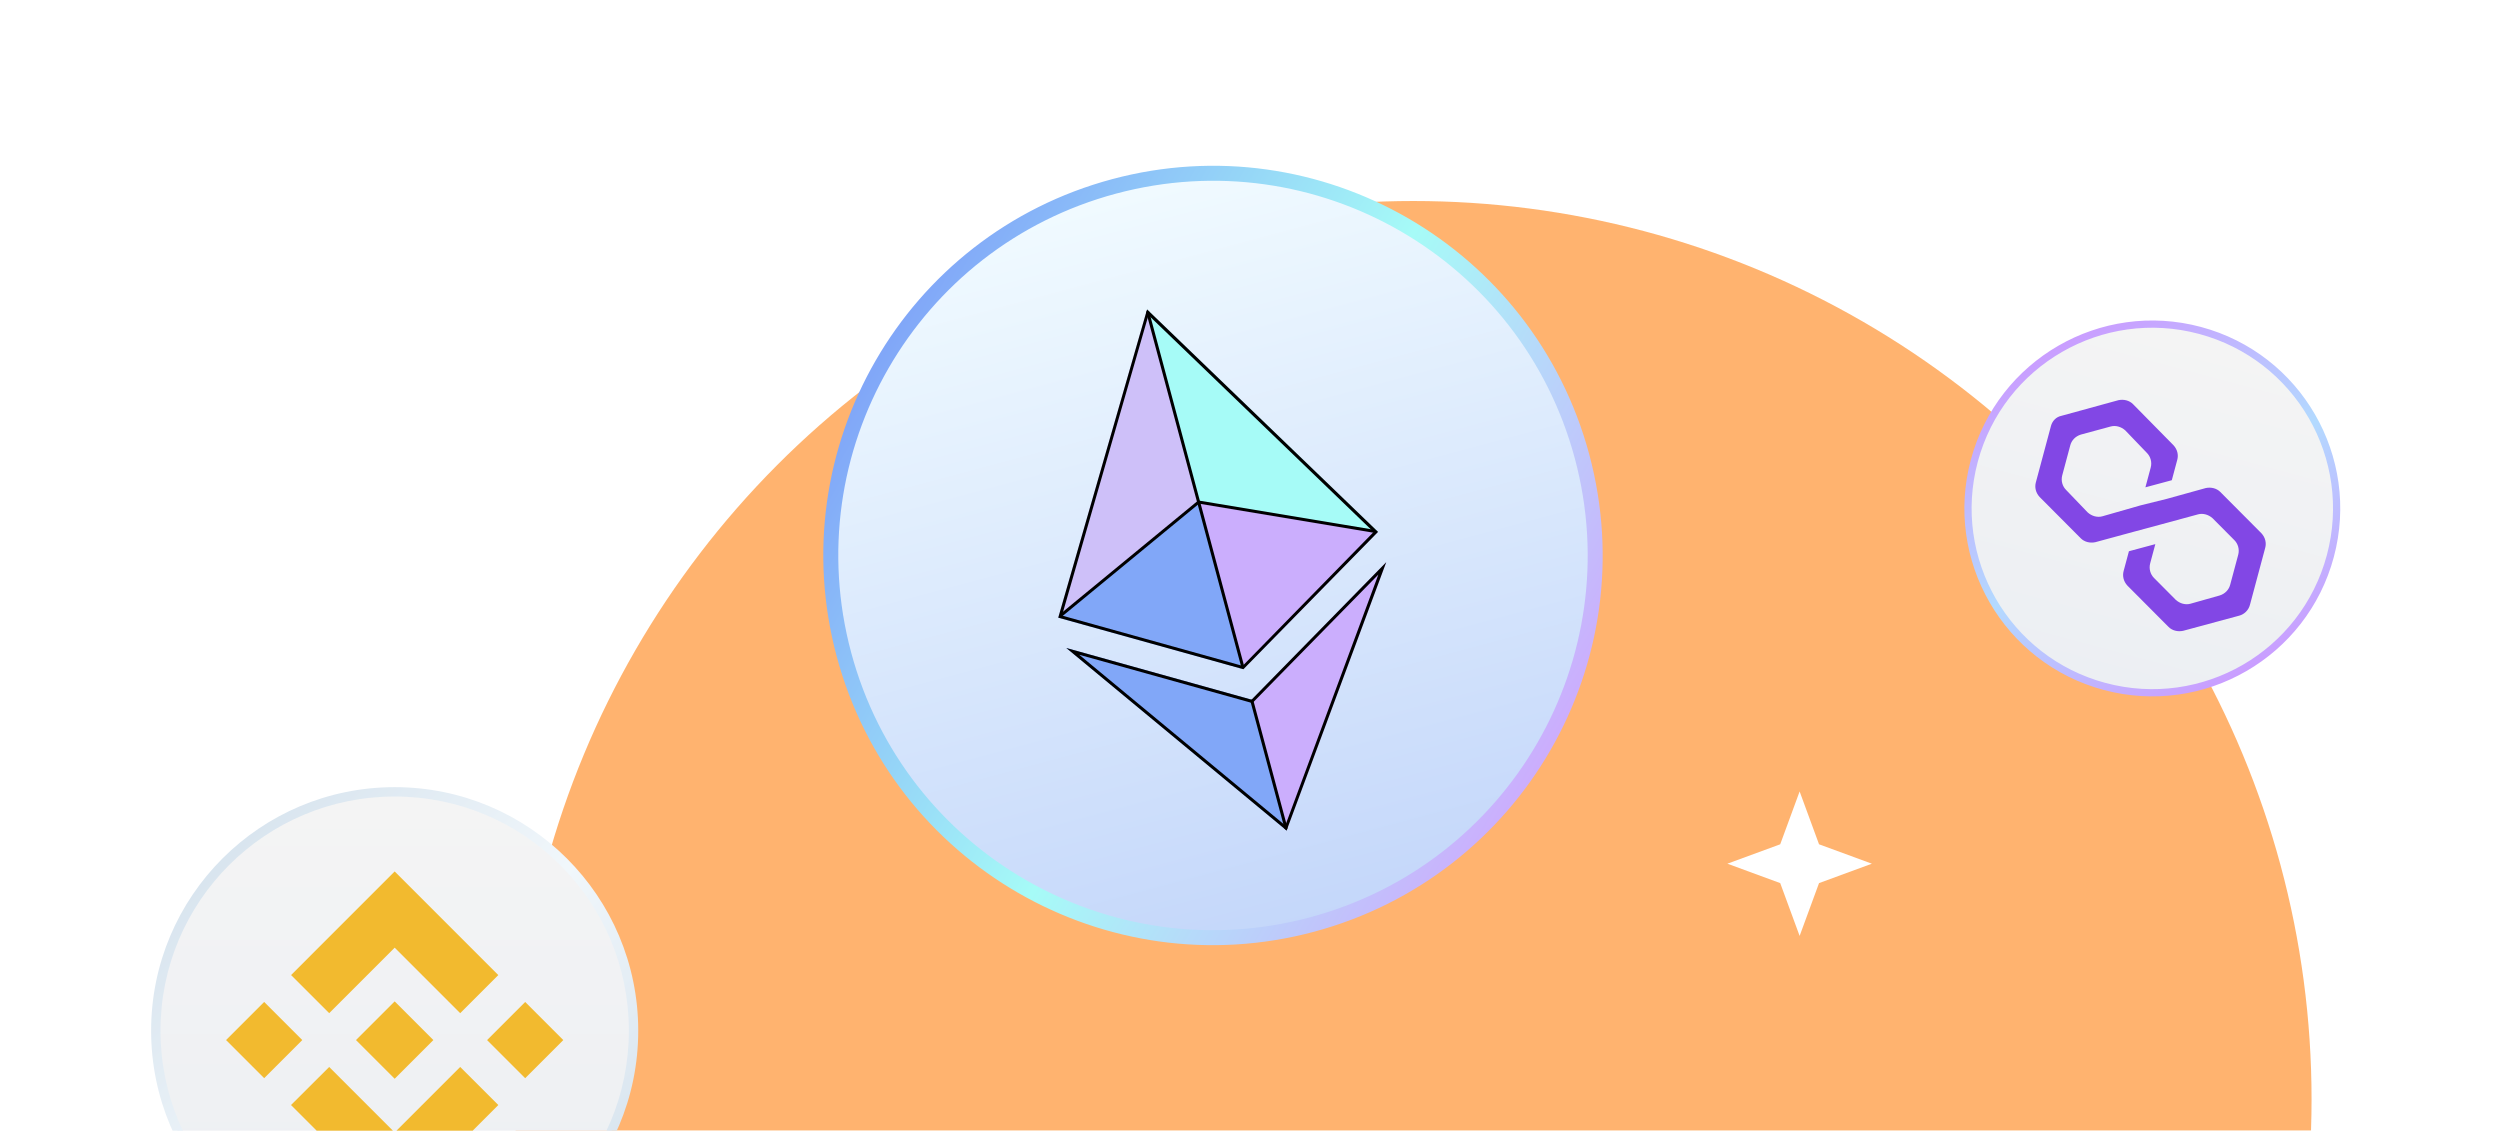 <svg width="398" height="180" viewBox="0 0 398 180" fill="none" xmlns="http://www.w3.org/2000/svg">
<g clip-path="url(#clip0_327_5640)">
<g opacity="0.7" filter="url(#filter0_f_327_5640)">
<circle cx="225" cy="175" r="143" fill="#FF9332"/>
</g>
<path d="M208.853 147.191C241.304 138.495 260.563 105.139 251.867 72.687C243.172 40.235 209.815 20.977 177.364 29.672C144.912 38.368 125.654 71.724 134.349 104.176C143.044 136.628 176.401 155.886 208.853 147.191Z" fill="url(#paint0_linear_327_5640)"/>
<path fill-rule="evenodd" clip-rule="evenodd" d="M177.673 30.825C145.857 39.349 126.977 72.052 135.502 103.867C144.026 135.683 176.729 154.564 208.544 146.039C240.36 137.514 259.241 104.811 250.716 72.996C242.191 41.18 209.488 22.3 177.673 30.825ZM133.197 104.485C124.331 71.397 143.967 37.386 177.055 28.52C210.143 19.654 244.154 39.29 253.02 72.378C261.886 105.467 242.25 139.477 209.162 148.343C176.074 157.209 142.063 137.573 133.197 104.485Z" fill="url(#paint1_linear_327_5640)"/>
<g clip-path="url(#clip1_327_5640)">
<g clip-path="url(#clip2_327_5640)">
<path d="M182.606 49.26L190.824 79.929L190.614 80.096L169.118 97.795L168.901 97.975L168.464 98.336L182.472 49.709L182.471 49.704L182.507 49.583L182.606 49.26Z" fill="#CEC0F9"/>
<path d="M219.397 84.688L218.832 84.596L218.549 84.545L191.085 79.975L190.824 79.928L182.606 49.26L182.843 49.493L182.944 49.593L219.397 84.688Z" fill="#A6FBF7"/>
<path d="M190.819 79.93L168.459 98.337L197.949 106.539L190.819 79.93Z" fill="#81A7F8"/>
<path d="M199.254 111.387L204.834 132.214L204.51 131.952L169.757 103.16L199.254 111.387Z" fill="#81A7F8"/>
<path d="M220.695 89.511L204.976 131.817L204.834 132.214L199.253 111.387L220.695 89.511Z" fill="#CBAEFD"/>
<path d="M190.819 79.93L197.949 106.539L219.358 84.699L190.819 79.93Z" fill="#CBAEFD"/>
<path d="M182.959 49.589L182.858 49.489L182.616 49.258L182.522 49.579L182.486 49.7L168.472 98.328L197.949 106.54L219.387 84.675L182.959 49.589ZM169.072 97.998L169.133 97.791L169.25 97.379L182.706 50.62L182.835 50.173L183.177 50.505L218.221 84.252L218.533 84.549L218.683 84.694L218.583 84.795L198.022 105.806L197.822 106.007L197.553 105.931L169.209 98.036L169.072 97.998Z" fill="black"/>
<path d="M218.789 84.83L190.893 80.186L169.056 98.156L168.745 97.784L190.755 79.672L218.868 84.354L218.789 84.83Z" fill="black"/>
<path d="M182.944 49.593L198.116 106.214L197.647 106.34L182.471 49.704L182.508 49.583L182.843 49.493L182.944 49.593Z" fill="black"/>
<path d="M199.485 111.325L204.976 131.817L204.834 132.215L204.509 131.952L199.016 111.451L199.485 111.325Z" fill="black"/>
<path d="M199.248 111.388L169.752 103.161L204.51 131.952L204.829 132.216L204.976 131.816L220.687 89.502L199.248 111.388ZM204.612 131.406L204.293 131.142L171.813 104.239L199.115 111.858L199.383 111.929L199.583 111.727L219.432 91.474L204.774 131.003L204.612 131.406Z" fill="black"/>
</g>
</g>
<path d="M62.833 202.116C83.835 202.116 100.861 185.09 100.861 164.087C100.861 143.085 83.835 126.059 62.833 126.059C41.83 126.059 24.805 143.085 24.805 164.087C24.805 185.09 41.83 202.116 62.833 202.116Z" fill="url(#paint2_linear_327_5640)"/>
<path fill-rule="evenodd" clip-rule="evenodd" d="M62.833 126.805C42.242 126.805 25.55 143.497 25.55 164.087C25.55 184.678 42.242 201.37 62.833 201.37C83.423 201.37 100.115 184.678 100.115 164.087C100.115 143.497 83.423 126.805 62.833 126.805ZM24.059 164.087C24.059 142.673 41.419 125.314 62.833 125.314C84.247 125.314 101.606 142.673 101.606 164.087C101.606 185.502 84.247 202.861 62.833 202.861C41.419 202.861 24.059 185.502 24.059 164.087Z" fill="url(#paint3_linear_327_5640)"/>
<g clip-path="url(#clip3_327_5640)">
<path fill-rule="evenodd" clip-rule="evenodd" d="M62.833 138.735L46.34 155.229L52.407 161.295L62.833 150.869L73.264 161.301L79.33 155.234L62.833 138.735ZM35.99 165.578L42.056 171.644L48.123 165.578L42.056 159.511L35.99 165.578ZM77.543 165.581L83.61 171.648L89.676 165.581L83.61 159.515L77.543 165.581ZM73.264 169.857L79.333 175.921L79.33 175.924L62.833 192.422L46.34 175.93L46.331 175.921L52.407 169.862L62.833 180.288L73.264 169.857ZM62.833 159.42L68.989 165.576H68.986L68.992 165.579L62.833 171.738L56.682 165.587L56.674 165.579L56.682 165.57L57.76 164.492L58.283 163.969L62.833 159.42Z" fill="#F2BA2F"/>
</g>
<path d="M335.056 109.283C350.707 113.477 366.794 104.189 370.988 88.538C375.181 72.887 365.893 56.8 350.242 52.606C334.591 48.412 318.504 57.7 314.311 73.351C310.117 89.002 319.405 105.089 335.056 109.283Z" fill="url(#paint4_linear_327_5640)"/>
<path fill-rule="evenodd" clip-rule="evenodd" d="M350.093 53.161C334.749 49.05 318.978 58.156 314.866 73.5C310.755 88.844 319.861 104.616 335.205 108.727C350.549 112.839 366.321 103.733 370.432 88.389C374.543 73.045 365.438 57.273 350.093 53.161ZM313.755 73.202C318.031 57.244 334.433 47.774 350.391 52.05C366.349 56.326 375.819 72.729 371.543 88.686C367.267 104.644 350.865 114.114 334.907 109.839C318.949 105.563 309.479 89.16 313.755 73.202Z" fill="url(#paint5_linear_327_5640)"/>
<g clip-path="url(#clip4_327_5640)">
<path d="M353.464 78.311C352.896 77.748 352.034 77.517 351.166 77.695L344.957 79.418L340.779 80.454L334.666 82.203C333.893 82.406 333.031 82.175 332.368 81.587L328.918 77.994C328.35 77.432 328.077 76.537 328.308 75.676L329.59 70.888C329.796 70.122 330.384 69.459 331.278 69.185L336.037 67.894C336.81 67.691 337.672 67.922 338.335 68.51L341.785 72.103C342.353 72.666 342.627 73.56 342.396 74.422L341.549 77.582L345.752 76.45L346.624 73.194C346.83 72.428 346.652 71.56 346.014 70.876L339.56 64.323C338.992 63.76 338.13 63.529 337.262 63.707L328.178 66.199C327.31 66.377 326.722 67.04 326.516 67.806L324.104 76.807C323.899 77.573 324.077 78.442 324.715 79.126L331.265 85.704C331.832 86.267 332.694 86.498 333.563 86.32L339.65 84.667L343.853 83.536L349.941 81.883C350.714 81.679 351.576 81.91 352.239 82.499L355.715 85.996C356.283 86.558 356.556 87.453 356.325 88.314L355.042 93.102C354.837 93.868 354.249 94.531 353.354 94.805L348.691 96.121C347.919 96.325 347.057 96.094 346.393 95.505L342.917 92.008C342.35 91.446 342.076 90.551 342.307 89.689L343.128 86.625L338.925 87.757L338.078 90.917C337.873 91.683 338.051 92.552 338.689 93.236L345.239 99.814C345.806 100.377 346.668 100.608 347.537 100.43L356.499 98.008C357.272 97.804 357.956 97.167 358.187 96.305L360.624 87.208C360.829 86.442 360.651 85.574 360.014 84.89L353.464 78.311Z" fill="#8247E5"/>
</g>
<path d="M286.5 126L289.59 134.41L298 137.5L289.59 140.59L286.5 149L283.41 140.59L275 137.5L283.41 134.41L286.5 126Z" fill="white"/>
<path d="M85.5 24L88.59 32.41L97 35.5L88.59 38.59L85.5 47L82.41 38.59L74 35.5L82.41 32.41L85.5 24Z" fill="white"/>
</g>
<defs>
<filter id="filter0_f_327_5640" x="-12" y="-62" width="474" height="474" filterUnits="userSpaceOnUse" color-interpolation-filters="sRGB">
<feFlood flood-opacity="0" result="BackgroundImageFix"/>
<feBlend mode="normal" in="SourceGraphic" in2="BackgroundImageFix" result="shape"/>
<feGaussianBlur stdDeviation="47" result="effect1_foregroundBlur_327_5640"/>
</filter>
<linearGradient id="paint0_linear_327_5640" x1="177.861" y1="31.529" x2="208.817" y2="147.059" gradientUnits="userSpaceOnUse">
<stop stop-color="#F0FAFF"/>
<stop offset="1" stop-color="#C4D7FA"/>
</linearGradient>
<linearGradient id="paint1_linear_327_5640" x1="139.847" y1="57.681" x2="246.37" y2="119.182" gradientUnits="userSpaceOnUse">
<stop stop-color="#81A7F8"/>
<stop offset="0.516" stop-color="#A6FBF7"/>
<stop offset="1" stop-color="#CBAEFD"/>
</linearGradient>
<linearGradient id="paint2_linear_327_5640" x1="62.833" y1="127.261" x2="62.833" y2="202.03" gradientUnits="userSpaceOnUse">
<stop stop-color="#F4F4F4"/>
<stop offset="1" stop-color="#ECEFF3"/>
</linearGradient>
<linearGradient id="paint3_linear_327_5640" x1="35.647" y1="136.902" x2="90.019" y2="191.273" gradientUnits="userSpaceOnUse">
<stop stop-color="#D9E5EF"/>
<stop offset="0.516" stop-color="#F1F7FB"/>
<stop offset="1" stop-color="#D9E5EF"/>
</linearGradient>
<linearGradient id="paint4_linear_327_5640" x1="350.002" y1="53.501" x2="335.073" y2="109.219" gradientUnits="userSpaceOnUse">
<stop stop-color="#F4F4F4"/>
<stop offset="1" stop-color="#ECEFF3"/>
</linearGradient>
<linearGradient id="paint5_linear_327_5640" x1="327.819" y1="55.257" x2="357.48" y2="106.632" gradientUnits="userSpaceOnUse">
<stop stop-color="#C99EFF"/>
<stop offset="0.516" stop-color="#B3DAFF"/>
<stop offset="1" stop-color="#C99EFF"/>
</linearGradient>
<clipPath id="clip0_327_5640">
<rect width="398" height="180" fill="white"/>
</clipPath>
<clipPath id="clip1_327_5640">
<rect width="85.88" height="85.88" fill="white" transform="translate(141.135 60.373) rotate(-15)"/>
</clipPath>
<clipPath id="clip2_327_5640">
<rect width="52.735" height="85.88" fill="white" transform="translate(157.138 56.084) rotate(-15)"/>
</clipPath>
<clipPath id="clip3_327_5640">
<rect width="53.687" height="53.687" fill="white" transform="translate(35.99 138.735)"/>
</clipPath>
<clipPath id="clip4_327_5640">
<rect width="41.419" height="41.419" fill="white" transform="translate(327.708 56.692) rotate(15)"/>
</clipPath>
</defs>
</svg>
